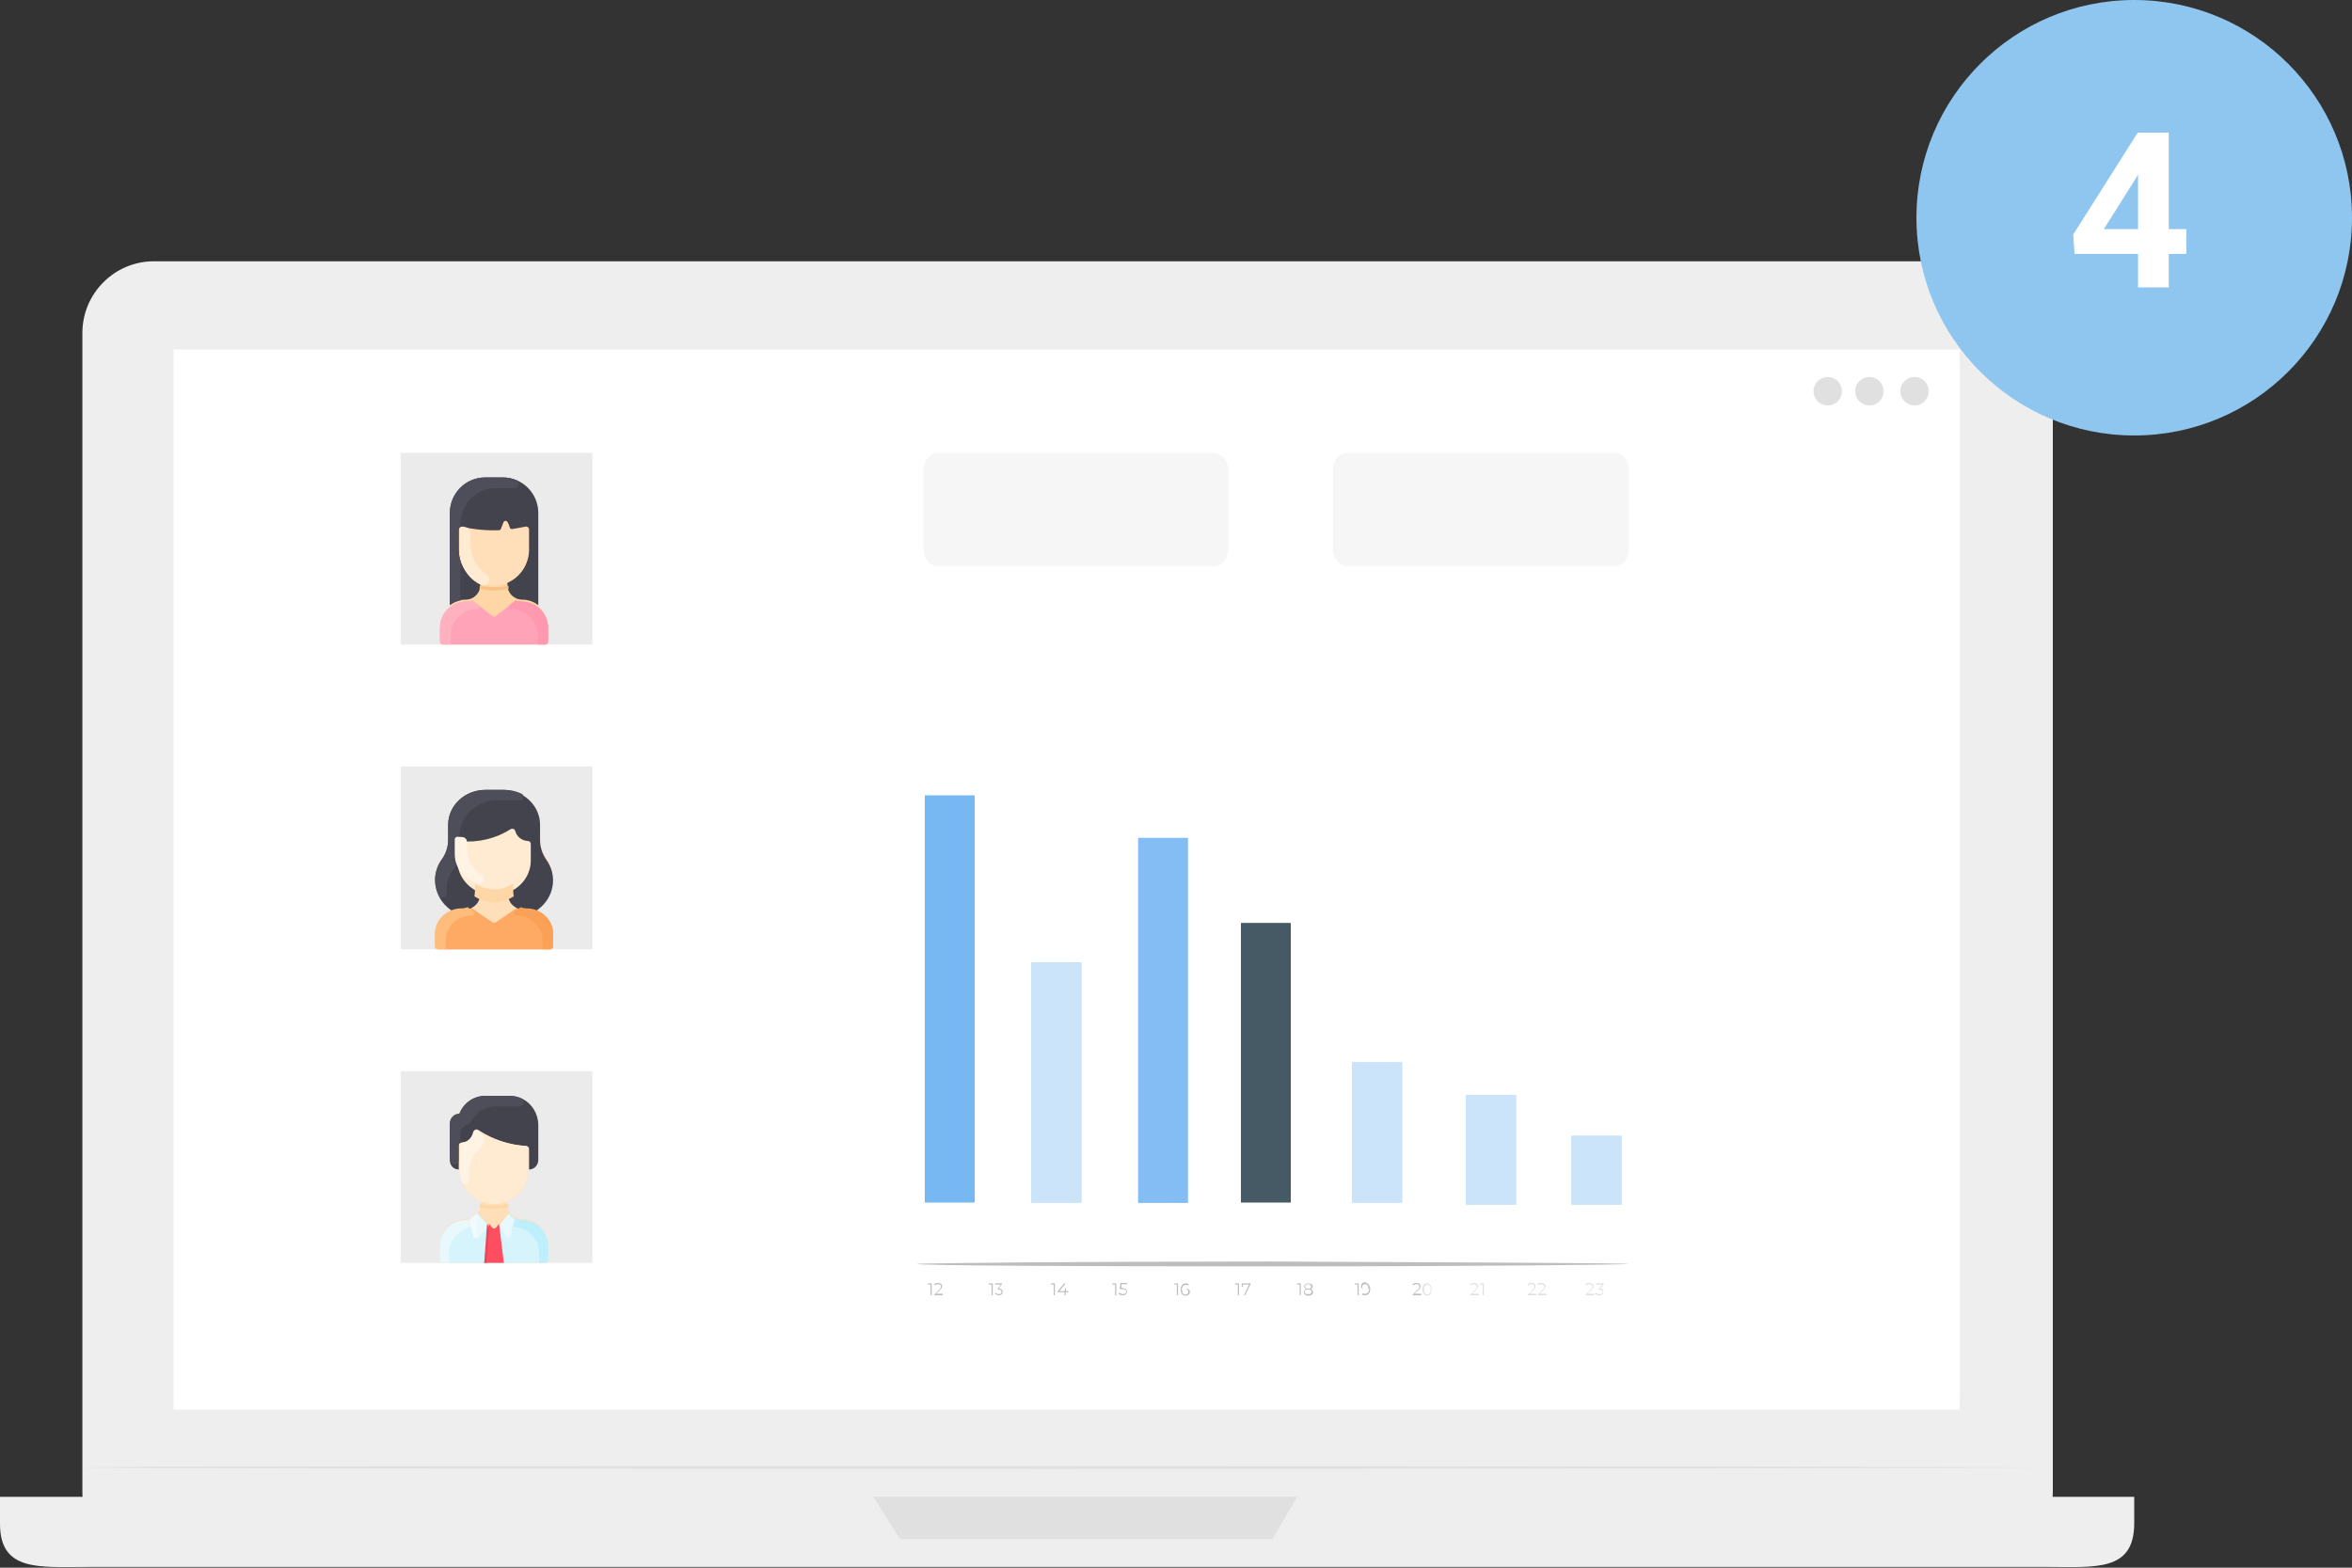 <?xml version="1.0" encoding="UTF-8"?> <svg xmlns="http://www.w3.org/2000/svg" width="270" height="180" viewBox="0 0 270 180" fill="none"><rect x="0" y="0" width="270" height="180" fill="#333333" stroke="none"/> <path d="M227.436 179.578H17.677C13.173 179.578 9.458 175.919 9.458 171.359V38.219C9.458 33.715 13.117 30 17.677 30H227.436C231.939 30 235.655 33.659 235.655 38.219V171.359C235.599 175.863 231.939 179.578 227.436 179.578Z" fill="#EEEEEE"></path> <path d="M234.979 179.916H10.021C4.504 179.916 0 180.479 0 174.962V171.865H245V174.905C245 180.479 240.553 179.916 234.979 179.916Z" fill="#EEEEEE"></path> <path d="M100.263 171.865L103.303 176.707H146.088L148.903 171.865H100.263Z" fill="#E0E0E0"></path> <path d="M223.101 161.844H21.787C20.773 161.844 19.929 161 19.929 159.986V42.046C19.929 41.033 20.773 40.188 21.787 40.188H223.157C224.17 40.188 225.015 41.033 225.015 42.046V159.986C224.959 161 224.114 161.844 223.101 161.844Z" fill="#F3F3F3" fill-opacity="0.7"></path> <path d="M224.959 40.133H19.929V161.845H224.959V40.133Z" fill="white"></path> <path d="M221.412 44.919C221.412 45.819 220.68 46.551 219.779 46.551C218.879 46.551 218.147 45.819 218.147 44.919C218.147 44.018 218.879 43.286 219.779 43.286C220.68 43.286 221.412 44.018 221.412 44.919Z" fill="#E0E0E0"></path> <path d="M211.448 44.919C211.448 45.819 210.716 46.551 209.815 46.551C208.914 46.551 208.182 45.819 208.182 44.919C208.182 44.018 208.914 43.286 209.815 43.286C210.716 43.286 211.448 44.018 211.448 44.919Z" fill="#E0E0E0"></path> <path d="M216.233 44.919C216.233 45.819 215.501 46.551 214.6 46.551C213.699 46.551 212.968 45.819 212.968 44.919C212.968 44.018 213.699 43.286 214.6 43.286C215.501 43.286 216.233 44.018 216.233 44.919Z" fill="#E0E0E0"></path> <path d="M233.685 168.488C233.685 168.545 183.469 168.657 121.599 168.657C59.674 168.657 9.514 168.601 9.514 168.488C9.514 168.376 59.674 168.319 121.599 168.319C183.469 168.376 233.685 168.432 233.685 168.488Z" fill="#E0E0E0"></path> <path d="M186.14 130.424H180.415V138.297H186.14V130.424Z" fill="#77B7F2"></path> <g opacity="0.79"> <path opacity="0.79" d="M186.14 130.424H180.415V138.297H186.14V130.424Z" fill="white"></path> </g> <path d="M174.03 125.762H168.304V138.297H174.03V125.762Z" fill="#77B7F2"></path> <g opacity="0.79"> <path opacity="0.79" d="M174.03 125.762H168.304V138.297H174.03V125.762Z" fill="white"></path> </g> <path d="M160.95 121.979H155.225V138.077H160.95V121.979Z" fill="#77B7F2"></path> <g opacity="0.79"> <path opacity="0.79" d="M160.95 121.979H155.225V138.077H160.95V121.979Z" fill="white"></path> </g> <path d="M111.891 91.321H106.166V138.078H111.891V91.321Z" fill="#77B7F2"></path> <path d="M124.133 110.498H118.408V138.077H124.133V110.498Z" fill="#77B7F2"></path> <g opacity="0.79"> <path opacity="0.79" d="M124.133 110.498H118.408V138.077H124.133V110.498Z" fill="white"></path> </g> <path d="M148.179 105.968H142.454V138.077H148.179V105.968Z" fill="#455A64"></path> <path d="M136.376 96.203H130.651V138.121H136.376V96.203Z" fill="#77B7F2"></path> <path d="M106.958 147.358V148.722H106.826V147.49H106.518V147.358H106.958Z" fill="#BDBDBD"></path> <path d="M108.236 148.59V148.722H107.267V148.634L107.839 148.062C108.015 147.93 108.015 147.798 108.015 147.71C108.015 147.534 107.883 147.446 107.707 147.446C107.531 147.446 107.443 147.49 107.311 147.578L107.223 147.49C107.311 147.358 107.487 147.314 107.707 147.314C107.971 147.314 108.147 147.446 108.147 147.666C108.147 147.798 108.103 147.93 107.927 148.106L107.443 148.546H108.236V148.59Z" fill="#BDBDBD"></path> <path d="M113.961 147.358V148.722H113.828V147.49H113.52V147.358H113.961Z" fill="#BDBDBD"></path> <path d="M115.106 148.326C115.106 148.546 114.973 148.722 114.665 148.722C114.489 148.722 114.313 148.634 114.225 148.546L114.269 148.414C114.357 148.502 114.489 148.59 114.665 148.59C114.885 148.59 114.973 148.502 114.973 148.326C114.973 148.15 114.885 148.062 114.621 148.062H114.533V147.974L114.885 147.49H114.225V147.358H115.017V147.446L114.665 147.93C114.973 147.974 115.106 148.106 115.106 148.326Z" fill="#BDBDBD"></path> <path d="M121.095 147.358V148.722H120.963V147.49H120.654V147.358H121.095Z" fill="#BDBDBD"></path> <path d="M122.592 148.37H122.328V148.722H122.196V148.37H121.403V148.282L122.152 147.358H122.328L121.623 148.238H122.24V147.93H122.372V148.238H122.636V148.37H122.592Z" fill="#BDBDBD"></path> <path d="M128.141 147.358V148.722H128.009V147.49H127.701V147.358H128.141Z" fill="#BDBDBD"></path> <path d="M129.374 148.326C129.374 148.546 129.198 148.722 128.89 148.722C128.67 148.722 128.493 148.634 128.405 148.546L128.493 148.414C128.581 148.502 128.758 148.59 128.934 148.59C129.154 148.59 129.286 148.458 129.286 148.326C129.286 148.15 129.198 148.018 128.846 148.018H128.537L128.625 147.314H129.374V147.446H128.758L128.714 147.886H128.89C129.242 147.93 129.374 148.106 129.374 148.326Z" fill="#BDBDBD"></path> <path d="M135.231 147.358V148.722H135.099V147.49H134.791V147.358H135.231Z" fill="#BDBDBD"></path> <path d="M136.597 148.326C136.597 148.59 136.376 148.766 136.112 148.766C135.76 148.766 135.54 148.502 135.54 148.062C135.54 147.578 135.804 147.358 136.156 147.358C136.288 147.358 136.376 147.358 136.464 147.446L136.42 147.578C136.332 147.534 136.244 147.534 136.156 147.534C135.848 147.534 135.672 147.71 135.672 148.106C135.672 148.15 135.672 148.194 135.672 148.238C135.76 148.106 135.892 148.018 136.112 148.018C136.376 147.93 136.597 148.062 136.597 148.326ZM136.42 148.326C136.42 148.15 136.288 148.018 136.068 148.018C135.848 148.018 135.716 148.15 135.716 148.326C135.716 148.458 135.848 148.634 136.068 148.634C136.288 148.634 136.42 148.502 136.42 148.326Z" fill="#BDBDBD"></path> <path d="M142.233 147.358V148.722H142.101V147.49H141.793V147.358H142.233Z" fill="#BDBDBD"></path> <path d="M143.555 147.358V147.446L142.938 148.722H142.806L143.378 147.49H142.674V147.754H142.542V147.358H143.555V147.358Z" fill="#BDBDBD"></path> <path d="M149.324 147.358V148.722H149.192V147.49H148.883V147.358H149.324Z" fill="#BDBDBD"></path> <path d="M150.733 148.37C150.733 148.634 150.513 148.766 150.205 148.766C149.896 148.766 149.676 148.634 149.676 148.37C149.676 148.194 149.764 148.106 149.94 148.018C149.808 147.974 149.72 147.842 149.72 147.71C149.72 147.49 149.896 147.358 150.205 147.358C150.513 147.358 150.689 147.49 150.689 147.71C150.689 147.842 150.601 147.974 150.469 148.018C150.601 148.062 150.733 148.194 150.733 148.37ZM150.557 148.326C150.557 148.15 150.425 148.062 150.161 148.062C149.896 148.062 149.764 148.15 149.764 148.326C149.764 148.502 149.896 148.59 150.161 148.59C150.425 148.59 150.557 148.502 150.557 148.326ZM150.161 147.974C150.381 147.974 150.513 147.886 150.513 147.71C150.513 147.534 150.381 147.446 150.161 147.446C149.94 147.446 149.808 147.534 149.808 147.71C149.852 147.886 149.984 147.974 150.161 147.974Z" fill="#BDBDBD"></path> <path d="M155.974 147.359V148.723H155.841V147.491H155.533V147.359H155.974Z" fill="#BDBDBD"></path> <path d="M157.295 148.018C157.295 148.502 157.031 148.722 156.678 148.722C156.546 148.722 156.458 148.722 156.37 148.634L156.414 148.502C156.502 148.546 156.59 148.546 156.678 148.546C156.987 148.546 157.163 148.37 157.163 147.974C157.163 147.93 157.163 147.886 157.163 147.842C157.075 147.974 156.943 148.062 156.722 148.062C156.458 148.062 156.238 147.886 156.238 147.666C156.238 147.403 156.458 147.227 156.722 147.227C157.075 147.359 157.295 147.622 157.295 148.018ZM157.075 147.754C157.075 147.622 156.943 147.446 156.722 147.446C156.502 147.446 156.37 147.578 156.37 147.754C156.37 147.93 156.502 148.062 156.722 148.062C156.943 148.062 157.075 147.93 157.075 147.754Z" fill="#BDBDBD"></path> <path d="M163.152 148.59V148.722H162.183V148.634L162.756 148.062C162.932 147.93 162.932 147.798 162.932 147.71C162.932 147.534 162.8 147.446 162.624 147.446C162.447 147.446 162.359 147.49 162.227 147.578L162.139 147.49C162.227 147.358 162.403 147.314 162.624 147.314C162.888 147.314 163.064 147.446 163.064 147.666C163.064 147.798 163.02 147.93 162.844 148.106L162.359 148.546H163.152V148.59Z" fill="#BDBDBD"></path> <path d="M163.284 148.062C163.284 147.622 163.504 147.358 163.813 147.358C164.121 147.358 164.341 147.622 164.341 148.062C164.341 148.502 164.121 148.766 163.813 148.766C163.548 148.722 163.284 148.502 163.284 148.062ZM164.253 148.062C164.253 147.71 164.077 147.49 163.857 147.49C163.636 147.49 163.46 147.71 163.46 148.062C163.46 148.414 163.636 148.634 163.857 148.634C164.077 148.634 164.253 148.414 164.253 148.062Z" fill="#E0E0E0"></path> <path d="M169.758 148.59V148.722H168.789V148.634L169.362 148.062C169.538 147.93 169.538 147.798 169.538 147.71C169.538 147.534 169.406 147.446 169.229 147.446C169.053 147.446 168.965 147.49 168.833 147.578L168.745 147.49C168.833 147.358 169.009 147.314 169.229 147.314C169.494 147.314 169.67 147.446 169.67 147.666C169.67 147.798 169.626 147.93 169.45 148.106L168.965 148.546H169.758V148.59Z" fill="#E0E0E0"></path> <path d="M170.33 147.358V148.722H170.198V147.49H169.89V147.358H170.33Z" fill="#E0E0E0"></path> <path d="M176.364 148.59V148.722H175.395V148.634L175.967 148.062C176.143 147.93 176.143 147.798 176.143 147.71C176.143 147.534 176.011 147.446 175.835 147.446C175.659 147.446 175.571 147.49 175.439 147.578L175.351 147.49C175.439 147.358 175.615 147.314 175.835 147.314C176.099 147.314 176.276 147.446 176.276 147.666C176.276 147.798 176.231 147.93 176.055 148.106L175.571 148.546H176.364V148.59Z" fill="#E0E0E0"></path> <path d="M177.509 148.59V148.722H176.54V148.634L177.112 148.062C177.289 147.93 177.289 147.798 177.289 147.71C177.289 147.534 177.156 147.446 176.98 147.446C176.804 147.446 176.716 147.49 176.584 147.578L176.496 147.49C176.584 147.358 176.76 147.314 176.98 147.314C177.244 147.314 177.421 147.446 177.421 147.666C177.421 147.798 177.377 147.93 177.2 148.106L176.716 148.546H177.509V148.59Z" fill="#E0E0E0"></path> <path d="M183.014 148.59V148.722H182.045V148.634L182.617 148.062C182.793 147.93 182.793 147.798 182.793 147.71C182.793 147.534 182.661 147.446 182.485 147.446C182.309 147.446 182.221 147.49 182.089 147.578L182.001 147.49C182.089 147.358 182.265 147.314 182.485 147.314C182.749 147.314 182.925 147.446 182.925 147.666C182.925 147.798 182.881 147.93 182.705 148.106L182.221 148.546H183.014V148.59Z" fill="#E0E0E0"></path> <path d="M184.07 148.326C184.07 148.546 183.894 148.722 183.586 148.722C183.366 148.722 183.19 148.634 183.102 148.546L183.19 148.414C183.278 148.502 183.454 148.59 183.63 148.59C183.85 148.59 183.982 148.502 183.982 148.326C183.982 148.15 183.85 148.062 183.63 148.062H183.542V147.974L183.938 147.49H183.234V147.358H184.114V147.446L183.718 147.93C183.938 147.974 184.07 148.106 184.07 148.326Z" fill="#E0E0E0"></path> <path d="M186.903 145.125C186.903 145.219 168.618 145.407 146.088 145.407C123.535 145.407 105.273 145.313 105.273 145.125C105.273 145.031 123.558 144.844 146.088 144.844C168.618 144.938 186.903 145.031 186.903 145.125Z" fill="#BDBDBD"></path> <g opacity="0.3"> <path opacity="0.3" d="M136.376 96.203H130.651V138.121H136.376V96.203Z" fill="white"></path> </g> <g clip-path="url(#clip0_243_1766)"> <rect width="22" height="22" transform="translate(46 52)" fill="#EBEBEB"></rect> <path d="M61.755 69.607C61.755 69.529 61.755 59.183 61.755 58.933C61.755 56.662 59.959 54.82 57.745 54.82H55.731C53.517 54.82 51.722 56.662 51.722 58.933V69.575C50.988 70.137 50.513 71.035 50.513 72.046V73.669C50.513 73.852 50.657 74 50.835 74H62.601C62.779 74 62.923 73.852 62.923 73.669V72.046C62.923 71.053 62.465 70.17 61.755 69.607Z" fill="#FFD6A6"></path> <path d="M52.66 63.108C52.66 64.8 53.69 66.25 55.154 66.859L55.148 66.874V67.154C55.148 68.093 54.39 68.849 53.459 68.849C52.777 68.849 52.148 69.075 51.641 69.455C51.641 69.128 51.641 58.589 51.641 58.9C51.641 56.647 53.458 54.82 55.699 54.82H57.737C59.978 54.82 61.795 56.647 61.795 58.9V69.487C61.281 69.087 60.636 68.849 59.937 68.849C59.002 68.849 58.247 68.09 58.247 67.154V66.874L58.241 66.859C59.705 66.25 60.735 64.8 60.735 63.108C60.735 63.08 60.735 60.73 60.735 60.788C60.735 60.584 60.551 60.429 60.351 60.465C59.836 60.557 59.321 60.649 58.806 60.741C58.675 60.764 58.547 60.683 58.514 60.553C58.468 60.37 58.39 60.152 58.256 59.928C58.143 59.738 57.875 59.772 57.801 59.966C57.707 60.216 57.607 60.47 57.508 60.718C57.47 60.812 57.38 60.875 57.279 60.878C55.865 60.928 54.444 60.797 53.057 60.489C52.853 60.444 52.66 60.6 52.66 60.81L52.66 63.108Z" fill="#42434D"></path> <path d="M60.667 63.189C60.667 65.422 58.898 67.231 56.718 67.231C54.538 67.231 52.769 65.422 52.769 63.189V60.901C52.769 60.692 52.958 60.537 53.157 60.582C54.513 60.888 55.903 61.018 57.287 60.969C57.386 60.966 57.474 60.903 57.511 60.809C57.604 60.573 57.702 60.319 57.798 60.061C57.871 59.865 58.134 59.839 58.24 60.018C58.349 60.204 58.438 60.415 58.495 60.645C58.527 60.775 58.652 60.856 58.781 60.832C59.284 60.741 59.788 60.649 60.292 60.558C60.487 60.522 60.667 60.676 60.667 60.879C60.667 61.23 60.667 62.92 60.667 63.189V63.189Z" fill="#FFDFBA"></path> <path d="M62.923 72.088V73.676C62.923 73.855 62.779 74 62.601 74H50.835C50.657 74 50.513 73.855 50.513 73.676V72.088C50.513 70.423 51.858 69.073 53.517 69.073C53.764 69.073 53.999 69.019 54.21 68.923L54.22 68.945C54.474 69.142 56.303 70.563 56.52 70.733C56.637 70.823 56.799 70.823 56.915 70.733C57.133 70.564 58.962 69.142 59.216 68.945L59.226 68.923C59.789 69.18 60.01 68.977 60.747 69.189C62.004 69.55 62.923 70.712 62.923 72.088Z" fill="#FFA4B8"></path> <path d="M55.85 65.959C56.519 66.416 55.978 67.498 55.245 67.171C53.792 66.523 52.769 65.003 52.769 63.228V60.808C52.769 60.587 52.962 60.422 53.166 60.47C53.266 60.493 53.367 60.516 53.472 60.538C53.776 60.603 53.996 60.885 53.996 61.213V62.365C53.996 63.822 54.691 65.166 55.85 65.959Z" fill="#FFEBD2"></path> <path d="M58.41 67.612C57.345 67.846 56.174 67.864 55.026 67.612C55.084 67.484 55.075 67.401 55.075 67.239L55.081 67.231C56.123 67.458 57.311 67.458 58.355 67.231L58.361 67.239C58.361 67.401 58.352 67.484 58.41 67.612Z" fill="#F7C388"></path> <path d="M59.242 55.12C59.737 55.324 59.573 56.067 59.038 56.054C58.956 56.052 56.864 56.053 56.905 56.053C54.672 56.053 52.861 57.883 52.861 60.141C52.861 60.592 52.657 60.591 52.657 60.823C52.657 63.275 52.605 63.624 52.861 64.406V68.938C52.41 69.028 51.996 69.219 51.641 69.487V58.909C51.641 56.651 53.452 54.82 55.686 54.82H57.718C58.257 54.82 58.772 54.927 59.242 55.12Z" fill="#4D4E59"></path> <path d="M54.925 69.461C55.118 69.61 55.016 69.921 54.772 69.922C53.05 69.928 51.733 71.303 51.733 72.938V74H50.838C50.658 74 50.513 73.855 50.513 73.676V72.088C50.513 70.424 51.87 69.073 53.545 69.073C53.794 69.073 54.031 69.019 54.244 68.923L54.254 68.945L54.925 69.461Z" fill="#FFB1BF"></path> <path d="M58.511 69.461C58.318 69.61 58.42 69.921 58.664 69.922C60.386 69.928 61.703 71.303 61.703 72.938V74H62.598C62.777 74 62.923 73.855 62.923 73.676V72.088C62.923 70.424 61.566 69.073 59.891 69.073C59.641 69.073 59.405 69.019 59.192 68.923L59.182 68.945L58.511 69.461Z" fill="#FF99AF"></path> </g> <g clip-path="url(#clip1_243_1766)"> <rect width="22" height="21" transform="translate(46 88)" fill="#EBEBEB"></rect> <path d="M63.274 107.135V108.684C63.274 108.859 63.122 109 62.934 109H50.502C50.314 109 50.162 108.859 50.162 108.684V107.135C50.162 105.944 50.926 104.918 52.025 104.455C51.576 104.125 50.893 103.68 50.396 102.724C49.703 101.395 49.822 99.826 50.704 98.598C51.184 97.931 51.439 97.149 51.439 96.348V94.638C51.439 92.459 53.345 90.692 55.696 90.692H57.74C60.091 90.692 61.997 92.459 61.997 94.638C61.997 96.448 61.949 96.803 62.185 97.523C62.517 98.541 62.956 98.667 63.294 99.703C63.826 101.332 63.238 103.108 61.788 104.177L61.411 104.455C62.51 104.918 63.274 105.944 63.274 107.135Z" fill="#FFDFBA"></path> <path d="M63.487 107.176V108.692C63.487 108.862 63.33 109 63.136 109H50.3C50.106 109 49.949 108.862 49.949 108.692V107.176C49.949 105.587 51.416 104.298 53.227 104.298C53.496 104.298 53.752 104.246 53.982 104.154L53.993 104.175L56.503 105.882C56.629 105.968 56.806 105.968 56.933 105.882L59.443 104.175L59.454 104.154C59.684 104.246 59.94 104.298 60.209 104.298C62.013 104.298 63.487 105.581 63.487 107.176V107.176Z" fill="#FFAA64"></path> <path d="M60.886 96.493C61.079 96.504 61.231 96.652 61.231 96.833V98.867C61.231 100.62 60.08 102.122 58.443 102.753C55.484 103.898 52.205 101.865 52.205 98.867V96.862C52.205 96.663 52.388 96.506 52.601 96.524C54.788 96.708 56.943 96.194 58.751 95.058C58.957 94.929 59.24 95.025 59.305 95.248C59.53 96.021 60.144 96.454 60.886 96.493Z" fill="#FFEBD2"></path> <path d="M61.788 104.409L61.411 104.692C61.011 104.521 60.568 104.426 60.1 104.426C59.128 104.426 58.336 103.686 58.336 102.767V102.492L58.329 102.478C59.858 101.881 60.933 100.462 60.933 98.805V96.883C60.933 96.712 60.791 96.572 60.61 96.563C59.922 96.526 59.346 96.121 59.135 95.386C59.074 95.175 58.809 95.085 58.617 95.207C56.929 96.279 54.917 96.766 52.873 96.591C52.674 96.574 52.503 96.723 52.503 96.911V98.805C52.503 100.462 53.578 101.881 55.106 102.478L55.1 102.493V102.767C55.1 103.686 54.308 104.426 53.336 104.426C52.868 104.426 52.424 104.521 52.025 104.692L51.647 104.409C49.816 103.034 49.408 100.569 50.704 98.734C51.183 98.056 51.439 97.26 51.439 96.445V94.706C51.439 92.489 53.345 90.692 55.696 90.692H57.74C60.091 90.692 61.997 92.489 61.997 94.706V96.445C61.997 97.259 62.253 98.056 62.732 98.734C64.032 100.575 63.613 103.04 61.788 104.409V104.409Z" fill="#42434D"></path> <path d="M58.974 102.918C57.554 103.813 55.992 103.883 54.462 102.918C54.54 102.43 54.527 102.114 54.527 101.494L54.535 101.462C55.924 102.329 57.509 102.331 58.901 101.462L58.909 101.494C58.909 102.115 58.896 102.431 58.974 102.918Z" fill="#FFD6A6"></path> <path d="M59.854 91.12C60.298 91.326 60.105 91.946 59.61 91.903C59.474 91.891 59.335 91.885 59.196 91.885H57.112C54.714 91.885 52.77 93.665 52.77 95.861V96.345C52.77 96.63 52.553 96.621 52.553 96.853C52.553 98.953 52.563 98.82 52.529 98.91C52.188 99.828 51.779 99.961 51.448 100.965C51.267 101.512 51.214 102.075 51.276 102.621C51.327 103.068 50.649 103.281 50.405 102.816C49.703 101.486 49.813 99.904 50.719 98.659C51.208 97.987 51.468 97.198 51.468 96.391V94.668C51.468 92.472 53.412 90.692 55.809 90.692H57.893C58.599 90.692 59.265 90.847 59.854 91.12V91.12Z" fill="#4D4E59"></path> <path d="M55.32 100.449C55.901 100.809 55.458 101.641 54.798 101.427C53.346 100.956 52.205 99.704 52.205 98.063V96.365C52.205 96.196 52.361 96.063 52.543 96.078C52.693 96.091 52.856 96.101 53.033 96.106C53.353 96.115 53.606 96.359 53.606 96.655V97.487C53.606 98.74 54.297 99.817 55.32 100.449Z" fill="#FFF3E4"></path> <path d="M54.361 104.668C54.554 104.81 54.452 105.107 54.208 105.108C52.486 105.114 51.169 106.426 51.169 107.987V109H50.274C50.094 109 49.949 108.862 49.949 108.692V107.176C49.949 105.587 51.306 104.298 52.981 104.298C53.23 104.298 53.467 104.246 53.68 104.154L53.69 104.175L54.361 104.668Z" fill="#FFBD7B"></path> <path d="M59.075 104.668C58.882 104.81 58.984 105.107 59.228 105.108C60.95 105.114 62.267 106.426 62.267 107.987V109H63.162C63.342 109 63.487 108.862 63.487 108.692V107.176C63.487 105.587 62.13 104.298 60.455 104.298C60.206 104.298 59.969 104.246 59.756 104.154L59.746 104.175L59.075 104.668Z" fill="#FAA157"></path> </g> <g clip-path="url(#clip2_243_1766)"> <rect width="22" height="22" transform="translate(46 123)" fill="#EBEBEB"></rect> <path d="M62.923 143.037V144.669C62.923 144.852 62.779 145 62.601 145H50.835C50.657 145 50.513 144.852 50.513 144.669V143.037C50.513 141.333 51.872 139.981 53.534 139.964C54.084 139.958 54.581 139.681 54.887 139.234C55.22 138.745 55.187 138.305 55.187 137.974L55.193 137.958C53.746 137.344 52.729 135.882 52.729 134.176C52.729 134.176 52.729 134.13 52.729 134.047C52.388 134.047 52.097 133.884 51.914 133.631C51.914 133.631 51.914 133.631 51.914 133.63C51.805 133.49 51.722 133.265 51.722 133.033V129.005C51.722 128.388 52.209 127.889 52.809 127.889C53.295 126.643 54.471 125.822 55.785 125.822C57.703 125.822 58.935 125.807 59.038 125.86C59.062 125.864 59.284 125.905 59.301 125.914C59.62 125.989 59.973 126.155 59.989 126.172C61.036 126.712 61.755 127.825 61.755 129.11V132.972C61.755 133.566 61.286 134.047 60.707 134.047V134.176C60.707 135.882 59.69 137.344 58.243 137.958L58.249 137.974C58.249 138.295 58.213 138.741 58.549 139.234C58.854 139.68 59.351 139.958 59.902 139.964C61.564 139.981 62.923 141.333 62.923 143.037V143.037Z" fill="#FFDFBA"></path> <path d="M61.795 129.204V133.177C61.795 133.787 61.32 134.282 60.735 134.282V131.928C60.735 131.748 60.601 131.599 60.428 131.589C58.517 131.47 56.602 130.863 54.878 129.728C54.691 129.604 54.444 129.706 54.387 129.93C54.302 130.266 54.11 130.697 53.681 130.966C53.286 131.214 52.98 131.165 52.865 131.214C52.745 131.264 52.661 131.387 52.661 131.529V134.282C52.317 134.282 52.022 134.115 51.837 133.854C51.837 133.854 51.837 133.854 51.837 133.853C51.764 133.757 51.691 133.599 51.66 133.437C51.634 133.298 51.642 133.611 51.642 129.096C51.642 128.462 52.135 127.948 52.743 127.948C53.232 126.673 54.419 125.822 55.754 125.822C57.694 125.822 58.941 125.807 59.045 125.861C59.362 125.911 59.674 126.015 59.922 126.139C59.927 126.141 60.005 126.179 60.008 126.182C61.068 126.738 61.795 127.882 61.795 129.204V129.204Z" fill="#42434D"></path> <path d="M62.923 143.08V144.677C62.923 144.856 62.779 145 62.601 145H50.835C50.657 145 50.513 144.856 50.513 144.677V143.08C50.513 141.413 51.872 140.09 53.534 140.074C54.084 140.068 54.581 139.797 54.887 139.359C56.287 140.921 55.965 140.562 56.478 141.135C56.606 141.277 56.83 141.277 56.958 141.135C57.418 140.621 57.042 141.04 58.549 139.359C58.854 139.795 59.351 140.068 59.902 140.074C61.564 140.09 62.923 141.413 62.923 143.08V143.08Z" fill="#D6F4FC"></path> <path d="M58.974 139.981C58.97 139.993 58.622 141.941 58.624 141.929C58.578 142.185 58.315 142.268 58.175 142.07C57.25 140.757 57.376 140.929 57.282 140.825L58.353 139.359C58.508 139.632 58.723 139.849 58.974 139.981V139.981Z" fill="#E8F8FC"></path> <path d="M54.739 139.359L56.154 140.795L54.98 142.066C54.792 142.269 54.431 142.187 54.369 141.928C54.366 141.916 53.903 139.995 53.898 139.984C54.238 139.85 54.529 139.633 54.739 139.359V139.359Z" fill="#E8F8FC"></path> <path d="M60.667 134.252C60.667 136.45 58.898 138.231 56.718 138.231C54.538 138.231 52.769 136.45 52.769 134.252C52.769 134.187 52.769 131.446 52.769 131.523C52.769 131.352 52.902 131.212 53.071 131.202C53.718 131.165 54.261 130.757 54.457 130.011C54.513 129.799 54.754 129.703 54.938 129.82C56.57 130.859 58.43 131.463 60.367 131.58C60.536 131.59 60.667 131.73 60.667 131.9V134.252Z" fill="#FFEBD2"></path> <path d="M59.64 127.048H56.878C55.655 127.048 54.548 127.763 54.018 128.874C53.957 129 53.84 129.086 53.705 129.115C53.213 129.218 52.843 129.662 52.843 130.196V131.007C52.725 131.055 52.642 131.172 52.642 131.309V133.25C52.642 133.709 52.057 133.889 51.815 133.519C51.76 133.444 51.69 133.29 51.668 133.181C51.632 133.022 51.642 133.329 51.642 128.969C51.642 128.36 52.126 127.866 52.723 127.866C53.207 126.629 54.379 125.822 55.677 125.822C57.568 125.822 58.805 125.808 58.907 125.86C59.291 125.919 59.643 126.064 59.694 126.093C59.707 126.098 59.846 126.162 59.852 126.168C60.282 126.39 60.124 127.051 59.64 127.048V127.048Z" fill="#4D4E59"></path> <path d="M58.41 138.612C57.345 138.846 56.174 138.864 55.026 138.612C55.084 138.484 55.075 138.401 55.075 138.239L55.081 138.23C56.123 138.458 57.311 138.458 58.355 138.23L58.361 138.239C58.361 138.401 58.352 138.484 58.41 138.612Z" fill="#FFD6A6"></path> <path d="M54.462 140.873C52.836 140.946 51.54 142.271 51.54 143.894V145H50.842C50.66 145 50.513 144.854 50.513 144.675V143.076C50.513 141.403 51.899 140.075 53.594 140.058C53.826 140.056 54.047 140.008 54.248 139.923C54.253 139.934 54.459 140.861 54.462 140.873V140.873Z" fill="#E8F8FC"></path> <path d="M58.974 140.873C60.6 140.946 61.896 142.271 61.896 143.894V145H62.594C62.776 145 62.923 144.854 62.923 144.675V143.076C62.923 141.403 61.536 140.075 59.842 140.058C59.61 140.056 59.389 140.008 59.188 139.923C59.183 139.934 58.977 140.861 58.974 140.873V140.873Z" fill="#BDEFFC"></path> <path d="M54.685 141.189C54.749 141.484 54.817 141.799 54.876 142.066C54.706 142.269 54.38 142.188 54.323 141.928C54.157 141.167 53.901 139.992 53.898 139.984C54.205 139.85 54.468 139.633 54.657 139.359L55.026 139.773C54.709 140.172 54.575 140.688 54.685 141.189V141.189Z" fill="#F1FAFC"></path> <path d="M55.586 130.704C55.522 131.273 55.295 131.784 54.917 132.093C54.243 132.644 53.864 133.531 53.864 134.455V135.453C53.864 136.049 53.175 136.157 53.004 135.661C52.852 135.222 52.769 134.746 52.769 134.248V131.522C52.769 131.351 52.891 131.211 53.046 131.201C53.639 131.164 54.136 130.755 54.314 130.011C54.365 129.799 54.586 129.703 54.754 129.82C54.938 129.948 55.139 130.079 55.356 130.208C55.519 130.305 55.609 130.502 55.586 130.704V130.704Z" fill="#FFF3E4"></path> <path d="M57.285 140.521L57.846 145H55.59L56.124 140.487L56.494 140.95C56.614 141.1 56.822 141.1 56.941 140.95L57.285 140.521Z" fill="#FE4F60"></path> <path d="M56.154 140.979L55.864 145H55.59L55.915 140.487L56.154 140.979Z" fill="#E84857"></path> </g> <path d="M139.269 65H107.731C106.753 65 106 64.122 106 63.077V53.923C106 52.836 106.79 52 107.731 52H139.269C140.247 52 141 52.878 141 53.923V63.077C141 64.164 140.247 65 139.269 65Z" fill="#EAEAEA" fill-opacity="0.4"></path> <path d="M185.318 65H154.682C153.731 65 153 64.122 153 63.077V53.923C153 52.836 153.768 52 154.682 52H185.318C186.269 52 187 52.878 187 53.923V63.077C187 64.164 186.269 65 185.318 65Z" fill="#EAEAEA" fill-opacity="0.4"></path> <circle cx="245" cy="25" r="25" fill="#8EC6EF"></circle> <path d="M248.968 26.311H250.982V29.155H248.968V33H245.44V29.155H238.152L237.994 26.933L245.403 15.227H248.968V26.311ZM241.509 26.311H245.44V20.036L245.208 20.439L241.509 26.311Z" fill="white"></path> <defs> <clipPath id="clip0_243_1766"> <rect width="22" height="22" fill="white" transform="translate(46 52)"></rect> </clipPath> <clipPath id="clip1_243_1766"> <rect width="22" height="21" fill="white" transform="translate(46 88)"></rect> </clipPath> <clipPath id="clip2_243_1766"> <rect width="22" height="22" fill="white" transform="translate(46 123)"></rect> </clipPath> </defs> </svg> 